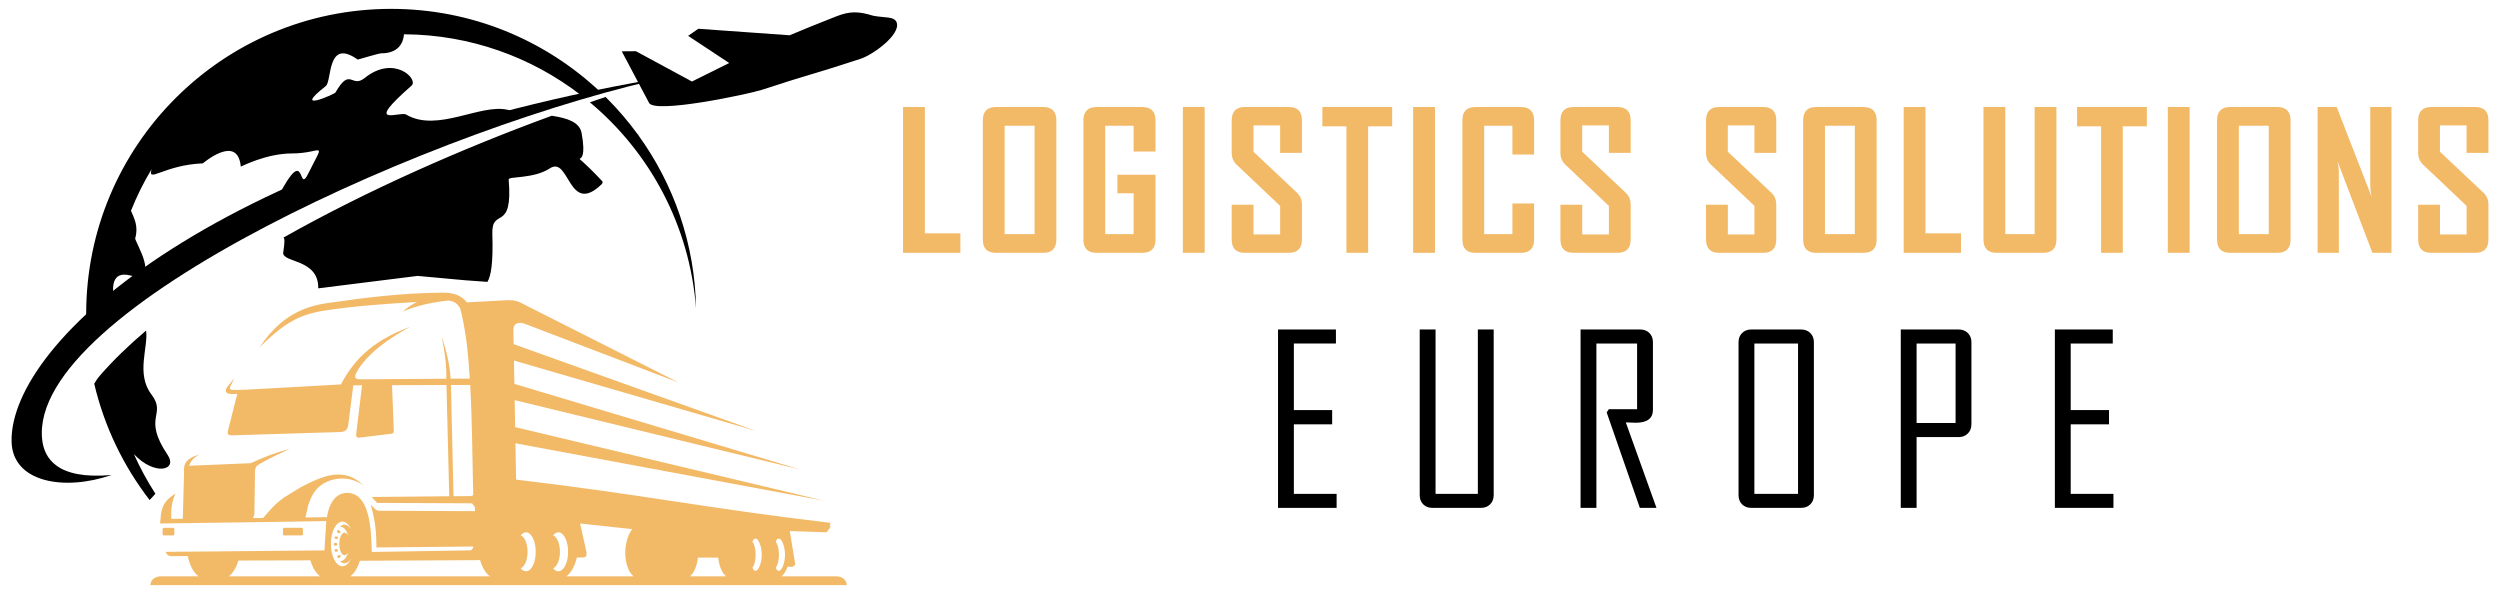 <?xml version="1.0" encoding="utf-8"?>
<!-- Generator: Adobe Illustrator 16.0.0, SVG Export Plug-In . SVG Version: 6.00 Build 0)  -->
<!DOCTYPE svg PUBLIC "-//W3C//DTD SVG 1.1//EN" "http://www.w3.org/Graphics/SVG/1.1/DTD/svg11.dtd">
<svg version="1.1" id="Calque_1" xmlns="http://www.w3.org/2000/svg" xmlns:xlink="http://www.w3.org/1999/xlink" x="0px" y="0px"
	 width="282px" height="67px" viewBox="0 0 282 67" enable-background="new 0 0 282 67" xml:space="preserve">
<g>
	<g>
		<g>
			<path fill="#F2B967" d="M108.329,28.518h-6.463V12.073h2.459v14.249h4.004V28.518z"/>
			<path fill="#F2B967" d="M119.156,27.017c0,1.001-0.497,1.501-1.492,1.501h-5.337c-0.975,0-1.462-0.5-1.462-1.501V13.586
				c0-1.009,0.487-1.513,1.462-1.513h5.337c0.995,0,1.492,0.504,1.492,1.513V27.017z M116.698,26.407V14.184h-3.374v12.224H116.698z
				"/>
			<path fill="#F2B967" d="M130.342,27.017c0,1.001-0.502,1.501-1.503,1.501h-5.17c-0.974,0-1.462-0.5-1.462-1.501V13.586
				c0-1.009,0.498-1.513,1.494-1.513h5.138c1.001,0,1.503,0.504,1.503,1.513v3.51h-2.47v-2.912h-3.203v12.224h3.203v-4.604h-1.829
				v-2.091h4.299V27.017z"/>
			<path fill="#F2B967" d="M135.885,28.518h-2.459V12.073h2.459V28.518z"/>
			<path fill="#F2B967" d="M146.859,27.017c0,1.001-0.497,1.501-1.493,1.501h-4.95c-0.987,0-1.48-0.5-1.48-1.501v-3.92h2.459v3.351
				h3.005v-3.224l-4.928-4.668c-0.357-0.342-0.536-0.78-0.536-1.313v-3.657c0-1.009,0.493-1.513,1.48-1.513h4.95
				c0.996,0,1.493,0.497,1.493,1.491v3.679h-2.46v-3.1h-3.005v2.973l4.929,4.646c0.357,0.337,0.536,0.781,0.536,1.335V27.017z"/>
			<path fill="#F2B967" d="M157.036,14.247h-2.712v14.271h-2.447V14.247h-2.712v-2.174h7.871V14.247z"/>
			<path fill="#F2B967" d="M161.864,28.518h-2.46V12.073h2.46V28.518z"/>
			<path fill="#F2B967" d="M173.048,27.017c0,1.001-0.501,1.501-1.502,1.501h-5.128c-0.974,0-1.461-0.5-1.461-1.501V13.586
				c0-1.009,0.487-1.513,1.461-1.513h5.128c1.001,0,1.502,0.504,1.502,1.513v3.847H170.6v-3.249h-3.184v12.224h3.184v-3.459h2.448
				V27.017z"/>
			<path fill="#F2B967" d="M183.94,27.017c0,1.001-0.498,1.501-1.494,1.501h-4.949c-0.987,0-1.481-0.5-1.481-1.501v-3.92h2.459
				v3.351h3.007v-3.224l-4.929-4.668c-0.358-0.342-0.537-0.78-0.537-1.313v-3.657c0-1.009,0.494-1.513,1.481-1.513h4.949
				c0.996,0,1.494,0.497,1.494,1.491v3.679h-2.459v-3.1h-3.007v2.973l4.93,4.646c0.357,0.337,0.536,0.781,0.536,1.335V27.017z"/>
			<path fill="#F2B967" d="M200.362,27.017c0,1.001-0.497,1.501-1.491,1.501h-4.949c-0.988,0-1.483-0.5-1.483-1.501v-3.92h2.46
				v3.351h3.005v-3.224l-4.929-4.668c-0.357-0.342-0.536-0.78-0.536-1.313v-3.657c0-1.009,0.495-1.513,1.483-1.513h4.949
				c0.994,0,1.491,0.497,1.491,1.491v3.679h-2.459v-3.1h-3.005v2.973l4.929,4.646c0.356,0.337,0.535,0.781,0.535,1.335V27.017z"/>
			<path fill="#F2B967" d="M211.685,27.017c0,1.001-0.496,1.501-1.492,1.501h-5.339c-0.973,0-1.46-0.5-1.46-1.501V13.586
				c0-1.009,0.487-1.513,1.46-1.513h5.339c0.996,0,1.492,0.504,1.492,1.513V27.017z M209.225,26.407V14.184h-3.371v12.224H209.225z"
				/>
			<path fill="#F2B967" d="M221.199,28.518h-6.463V12.073h2.459v14.249h4.004V28.518z"/>
			<path fill="#F2B967" d="M231.964,27.017c0,1.001-0.504,1.501-1.514,1.501h-5.222c-0.995,0-1.492-0.5-1.492-1.501V12.073h2.459
				v14.334h3.311V12.073h2.458V27.017z"/>
			<path fill="#F2B967" d="M242.164,14.247h-2.714v14.271h-2.447V14.247h-2.71v-2.174h7.871V14.247z"/>
			<path fill="#F2B967" d="M246.99,28.518h-2.461V12.073h2.461V28.518z"/>
			<path fill="#F2B967" d="M258.375,27.017c0,1.001-0.498,1.501-1.492,1.501h-5.338c-0.975,0-1.461-0.5-1.461-1.501V13.586
				c0-1.009,0.486-1.513,1.461-1.513h5.338c0.994,0,1.492,0.504,1.492,1.513V27.017z M255.915,26.407V14.184h-3.372v12.224H255.915z
				"/>
			<path fill="#F2B967" d="M269.759,28.518h-2.152l-3.942-10.35c0.105,0.504,0.158,0.899,0.158,1.188v9.162h-2.396V12.073h2.154
				l3.94,10.141c-0.104-0.504-0.156-0.9-0.156-1.187v-8.954h2.395V28.518z"/>
			<path fill="#F2B967" d="M280.694,27.017c0,1.001-0.499,1.501-1.494,1.501h-4.949c-0.987,0-1.482-0.5-1.482-1.501v-3.92h2.46
				v3.351h3.004v-3.224l-4.927-4.668c-0.357-0.342-0.537-0.78-0.537-1.313v-3.657c0-1.009,0.495-1.513,1.482-1.513h4.949
				c0.995,0,1.494,0.497,1.494,1.491v3.679h-2.462v-3.1h-3.004v2.973l4.929,4.646c0.356,0.337,0.537,0.781,0.537,1.335V27.017z"/>
		</g>
		<g>
			<path d="M150.77,57.289h-6.609V37.166h6.532v1.582h-4.745v7.51h4.32v1.607h-4.32v7.844h4.822V57.289z"/>
			<path d="M168.487,55.863c0,0.418-0.135,0.762-0.404,1.028c-0.271,0.266-0.617,0.397-1.035,0.397h-5.479
				c-0.42,0-0.763-0.132-1.028-0.397c-0.265-0.267-0.398-0.61-0.398-1.028V37.166h1.788v18.543h4.77V37.166h1.787V55.863z"/>
			<path d="M186.851,57.289h-1.877l-3.743-10.773l0.246-0.36h3.188v-7.407h-4.591v18.541h-1.786V37.166h6.737
				c0.419,0,0.763,0.134,1.028,0.399c0.266,0.267,0.398,0.608,0.398,1.029v7.637c0,0.969-0.65,1.455-1.954,1.455
				c-0.129,0-0.317-0.008-0.564-0.021c-0.25-0.014-0.431-0.02-0.542-0.02C184.548,50.853,185.701,54.066,186.851,57.289z"/>
			<path d="M204.606,55.863c0,0.418-0.135,0.762-0.404,1.028c-0.271,0.266-0.616,0.397-1.036,0.397h-5.632
				c-0.421,0-0.763-0.132-1.028-0.397c-0.266-0.267-0.398-0.61-0.398-1.028V38.595c0-0.421,0.133-0.763,0.398-1.029
				c0.266-0.266,0.607-0.399,1.028-0.399h5.632c0.42,0,0.766,0.134,1.036,0.399c0.27,0.267,0.404,0.608,0.404,1.029V55.863z
				 M202.818,55.709V38.748h-4.924v16.961H202.818z"/>
			<path d="M222.376,47.865c0,0.42-0.135,0.764-0.404,1.034c-0.271,0.271-0.615,0.405-1.035,0.405h-4.745v7.984h-1.786V37.166h6.531
				c0.42,0,0.765,0.134,1.035,0.399c0.27,0.267,0.404,0.608,0.404,1.029V47.865z M220.59,47.711v-8.963h-4.398v8.963H220.59z"/>
			<path d="M238.397,57.289h-6.607V37.166h6.53v1.582h-4.744v7.51h4.321v1.607h-4.321v7.844h4.821V57.289z"/>
		</g>
	</g>
	<g>
		<path fill-rule="evenodd" clip-rule="evenodd" d="M62.236,13.057c1.744,0.261,3.143,0.711,3.369,1.951
			c0.979,5.366-2.284,0.529,2.333,5.433c0.077,0.079,0.032,0.241-0.08,0.348c-3.745,3.617-3.614-3.25-5.825-1.803
			c-1.857,1.217-4.688,0.878-4.656,1.261c0.52,6.093-1.941,3.026-1.841,6.161c0.107,3.347-0.165,4.736-0.556,5.387l-2.476-0.179
			l-5.403-0.493l-11.204,1.401c0.071-3.371-4.124-2.863-3.948-4.051c0.171-1.154,0.179-1.582,0.022-1.673
			C41.494,21.423,52.356,16.667,62.236,13.057 M68.309,10.94c0.045,0.045,0.091,0.09,0.138,0.135
			c1.266,1.268,2.434,2.632,3.491,4.084h0.059v0.08c3.999,5.521,6.4,12.277,6.519,19.587c-0.705-9.363-5.219-17.65-11.981-23.289
			C67.131,11.334,67.723,11.136,68.309,10.94z M16.478,37.289c0.271,1.853-1.165,4.872,0.593,7.188
			c1.792,2.364-1.078,2.503,1.842,6.844c1.169,1.741-1.474,2.39-3.81-0.094c0.698,1.555,1.511,3.049,2.427,4.469l-0.652,0.708
			c-2.948-3.817-5.11-8.271-6.249-13.12c0.177-0.319,0.402-0.644,0.685-0.969C12.785,40.623,14.526,38.944,16.478,37.289z
			 M14.776,23.769c0.35,0.834,0.869,1.771,0.474,3.108c-0.091,0.31,3,5.085-0.604,4.186c-2.031-0.508-2.076,1.354-1.721,2.85
			c-1.138,0.877-2.2,1.746-3.186,2.609c-0.011-0.375-0.018-0.745-0.018-1.122c0-9.497,3.85-18.099,10.075-24.324
			C26.022,4.851,34.623,1,44.122,1c9.067,0,17.316,3.509,23.461,9.242c-0.697,0.152-1.392,0.308-2.083,0.467
			c-5.538-4.257-12.44-6.801-19.929-6.842c-0.077,0.997-0.654,2.145-2.547,2.145c-0.335,0-2.648,0.729-2.682,0.706
			c-3.497-2.491-2.882,2.433-3.593,2.989c-3.941,3.089,0.984,0.91,1.085,0.735c1.706-2.961,1.788-0.428,3.305-1.647
			c3.313-2.666,6.109,0.145,5.28,0.87c-5.561,4.86-1.29,2.856-0.614,3.254c3.505,2.077,8.372-1.259,11.461-0.532
			c0.302,0.071,0.617,0.132,0.94,0.184c-10.586,2.953-20.122,6.736-28.233,10.824c0.061-1.923,0.692,0.152,1.464-1.328
			c3.146-6.034,2.113-0.031,3.316-2.455c1.979-3.991,1.685-2.303-1.842-2.303c-2.904,0-5.749,1.509-5.75,1.484
			c-0.355-3.753-4.247-0.369-4.288-0.368c-4.392,0.186-6.285,2.289-5.767,0.651C16.206,20.564,15.424,22.133,14.776,23.769z"/>
		<path fill-rule="evenodd" clip-rule="evenodd" fill="#F2B967" d="M36.106,65.008H25.805c0.464-0.34,0.849-0.972,1.089-1.78
			l8.119-0.021C35.253,64.021,35.64,64.666,36.106,65.008 M81.014,62.894c0.091,0.951,0.434,1.741,0.895,2.114h-4.092
			c0.465-0.373,0.81-1.161,0.909-2.114H81.014z M55.256,65.008c-0.472-0.348-0.863-0.997-1.101-1.824l-13.56,0.069
			c-0.241,0.795-0.623,1.421-1.081,1.755H55.256z M65.07,62.882c-0.227,0.969-0.653,1.741-1.18,2.126h7.575
			c-0.55-0.443-0.937-1.473-0.937-2.669c0-1.045,0.355-2.145,0.796-2.654l-5.89-0.636c0.243,1.083,0.485,2.169,0.728,3.253
			c-0.007,0.144-0.014,0.287-0.021,0.429c-0.085,0.052-0.17,0.101-0.258,0.151H65.07z M62.985,60.045
			c0.606,0,1.098,0.984,1.098,2.199c0,1.217-0.492,2.201-1.098,2.201c-0.219,0-0.423-0.127-0.596-0.35
			c0.439-0.158,0.772-0.925,0.772-1.852c0-0.922-0.333-1.691-0.772-1.85C62.562,60.174,62.766,60.045,62.985,60.045z M59.333,60.045
			c0.606,0,1.098,0.984,1.098,2.199c0,1.217-0.491,2.201-1.098,2.201c-0.22,0-0.423-0.127-0.596-0.35
			c0.439-0.158,0.772-0.925,0.772-1.852c0-0.922-0.333-1.691-0.772-1.85C58.91,60.174,59.113,60.045,59.333,60.045z M87.89,60.756
			c0.255,0,0.658,0.814,0.658,1.816c0,1.001-0.402,1.813-0.658,1.813c-0.256,0-0.286-0.132-0.395-0.36
			c0.215-0.218,0.369-0.787,0.369-1.453s-0.154-1.237-0.369-1.453C87.604,60.891,87.633,60.756,87.89,60.756z M85.265,60.756
			c0.256,0,0.66,0.814,0.66,1.816c0,1.001-0.404,1.813-0.66,1.813c-0.254,0-0.283-0.132-0.394-0.36
			c0.214-0.218,0.368-0.787,0.368-1.453s-0.154-1.237-0.368-1.453C84.981,60.891,85.011,60.756,85.265,60.756z M32.057,59.537h1.976
			c0.075,0,0.137,0.063,0.137,0.136v0.583c0,0.077-0.062,0.138-0.137,0.138h-1.976c-0.075,0-0.136-0.061-0.136-0.138v-0.583
			C31.921,59.6,31.982,59.537,32.057,59.537z M18.477,59.537h1.052c0.075,0,0.136,0.063,0.136,0.136v0.583
			c0,0.077-0.062,0.138-0.136,0.138h-1.052c-0.075,0-0.137-0.061-0.137-0.138v-0.583C18.34,59.6,18.402,59.537,18.477,59.537z
			 M51.156,55.974l1.954-0.02l0.158-0.054v-0.001h0.008l0.058-0.02l0.046-0.045c-0.091-3.467-0.105-8.136-0.344-12.412l-2.17,0.008
			L51.156,55.974z M38.849,59.181c0.28,0,0.538,0.189,0.739,0.503c-0.238-0.519-0.583-0.844-0.968-0.844
			c-0.715,0-1.295,1.126-1.295,2.516s0.581,2.518,1.295,2.518c0.385,0,0.729-0.324,0.968-0.841
			c-0.201,0.311-0.458,0.499-0.739,0.499c-0.181,0-0.353-0.079-0.505-0.218c0.007,0,0.014,0,0.021,0c0.402,0,0.752-0.431,0.925-1.06
			c-0.107,0.235-0.258,0.383-0.423,0.383c-0.329,0-0.595-0.575-0.595-1.281c0-0.707,0.267-1.278,0.595-1.278
			c0.165,0,0.316,0.146,0.423,0.381c-0.173-0.628-0.523-1.057-0.925-1.057c-0.007,0-0.014,0-0.021,0
			C38.496,59.26,38.668,59.181,38.849,59.181z M37.846,61.232c0.108,0,0.196,0.075,0.196,0.166s-0.087,0.167-0.196,0.167
			c-0.107,0-0.195-0.076-0.195-0.167S37.739,61.232,37.846,61.232z M37.942,60.505c0.107,0.005,0.188,0.082,0.18,0.166
			c-0.01,0.085-0.103,0.145-0.21,0.136c-0.107-0.009-0.188-0.083-0.181-0.17C37.74,60.555,37.834,60.495,37.942,60.505z
			 M37.942,62.242c0.107-0.009,0.188-0.085,0.18-0.169c-0.01-0.083-0.103-0.145-0.21-0.136c-0.107,0.009-0.188,0.085-0.181,0.169
			C37.74,62.188,37.834,62.251,37.942,62.242z M38.22,59.812c0.107,0.035,0.188,0.134,0.18,0.225
			c-0.008,0.09-0.102,0.133-0.209,0.099s-0.188-0.136-0.18-0.226C38.019,59.821,38.112,59.774,38.22,59.812z M38.247,62.934
			c0.109-0.033,0.188-0.136,0.18-0.226c-0.008-0.088-0.101-0.133-0.208-0.097c-0.109,0.035-0.188,0.134-0.18,0.224
			C38.046,62.925,38.139,62.97,38.247,62.934z M27.518,43.97l10.93-0.604c1.683-3.172,3.977-5.07,7.826-6.51
			c-2.221,1.199-4.881,3-6.04,5.118c-0.288,0.527-0.263,0.816,0.397,0.813c3.259-0.016,6.474-0.046,9.713-0.066
			c0.044-1.568-0.19-3.133-0.515-4.697c0.542,1.527,0.89,3.09,1.007,4.692c0.718-0.005,1.437-0.009,2.158-0.012
			c-0.185-2.968-0.47-5.639-1.088-7.924c-0.269-0.508-0.681-0.81-1.328-0.881c-1.908,0.209-3.503,0.553-5.161,1.243
			c0.591-0.496,1.033-0.783,1.619-1.08c-3.529,0.207-7.161,0.464-10.41,0.969c-3.026,0.471-4.654,1.508-7.364,4.152
			c1.937-2.821,4.126-4.482,7.583-4.982c4.515-0.654,8.532-1.15,13.084-1.19c1.381-0.015,2.185,0.412,2.743,1.098l3.981-0.22
			c0.821-0.043,1.371-0.097,2.093,0.266l17.823,9.002l-17.345-6.622c-0.643-0.247-1.322-0.118-1.31,0.655
			c0.09,5.757,0.212,11.154,0.304,16.91c13.867,1.625,21.599,3.25,35.468,4.875l-0.095,0.416l0.136,0.01
			c-0.166,0.215-0.329,0.429-0.493,0.641c-1.382-0.045-2.765-0.092-4.146-0.139c0.208,1.266,0.415,2.527,0.623,3.791
			c-0.115,0.088-0.229,0.173-0.343,0.258l-0.528-0.039c-0.163,0.482-0.401,0.865-0.682,1.095h6.171c0.59,0,1.184,0.354,1.184,0.992
			c-32.002,0-46.547,0-78.549,0c0-0.638,0.594-0.992,1.183-0.992h4.25c-0.556-0.407-1-1.24-1.215-2.285
			c-0.578,0.008-1.265,0.002-1.814,0.013c-0.328,0.006-0.556-0.16-0.699-0.487c5.976-0.057,11.952-0.107,17.928-0.164
			c0.067-1.056,0.133-2.11,0.199-3.165c0.004-0.049,0.01-0.099,0.016-0.146l-6.016,0.099l-12.742,0.175l0.053-0.497
			c0.071-1.359,0.445-2.138,1.688-2.868c-0.458,0.973-0.494,1.79-0.479,2.843l1.305-0.011l0.133-4.99v-0.654
			c0.056-1.022,0.893-1.317,1.736-1.618c-0.639,0.399-0.928,0.667-1.161,1.284l6.956-0.289c1.416-0.667,2.889-1.229,4.403-1.623
			c-1.138,0.536-2.298,1.063-3.384,1.701c-0.373,0.22-0.512,0.335-0.541,0.823L28.7,57.748c0.01,0.286-0.042,0.527-0.198,0.688
			l1.19-0.011c0.749-0.907,1.451-1.688,2.293-2.251h-0.032c0.651-0.401,1.301-0.804,1.951-1.202c2.561-1.337,4.912-2.346,7.11-0.211
			c-1.667-1.207-3.648-0.836-4.709-0.099c-0.801,0.556-1.216,1.334-1.542,2.345l-0.307,1.361l2.418-0.029
			c0.405-2.377,1.576-2.761,2.336-2.74c2.455,0.067,2.667,3.896,2.726,6.663c3.731-0.062,7.462-0.123,11.191-0.184
			c0.079-0.085,0.158-0.172,0.237-0.256l0.007-0.173l-10.914,0.105c0-1.888-0.141-2.975-0.631-4.831
			c0.332,0.313,0.519,0.686,0.96,0.688l10.781,0.051l0.02-0.416c-0.106-0.15-0.213-0.3-0.32-0.447v-0.025l-10.723-0.045
			l-0.628-0.668l8.757-0.084l-0.312-12.547l-6.141,0.02l0.201,5.09c0.013,0.247-0.038,0.355-0.268,0.386
			c-1.208,0.147-2.418,0.293-3.628,0.44c-0.351,0.042-0.373-0.2-0.339-0.485l0.652-5.419l-0.989,0.003l-0.564,4.445
			c-0.068,0.539-0.318,0.788-0.838,0.821c-3.972,0.121-8.264,0.257-12.236,0.375c-0.375,0.012-0.614-0.074-0.504-0.506l1.056-4.162
			c-0.22,0-0.418,0.011-0.662,0.005c-0.73-0.014-0.788-0.409-0.394-0.894c0.243-0.3,0.488-0.6,0.732-0.9
			c-0.133,0.269-0.264,0.535-0.396,0.804c-0.252,0.464-0.045,0.527,0.358,0.536c0.347-0.003,0.778-0.023,1.125-0.026L27.518,43.97z"
			/>
		<path fill-rule="evenodd" clip-rule="evenodd" d="M12.589,53.578c-6.229,0.56-7.619-1.943-7.835-4.026
			C3.217,34.767,49.775,14.037,76.034,8.549C24.917,16.929,1.052,38.456,1.307,49.82C1.41,54.416,7.24,55.429,12.589,53.578"/>
		<path fill-rule="evenodd" clip-rule="evenodd" d="M73.188,11.561L73.188,11.561 M98.487,1.773c1.301,0.258,2.42,0.043,2.665,0.784
			l0,0c0.445,1.363-2.693,3.623-4.056,4.068c-6.192,2.027-5.01,1.492-11.203,3.521c-1.362,0.444-12.259,2.777-12.706,1.413
			L70.136,5.79l1.593-0.014l6.319,3.419c1.586-0.786,2.924-1.456,4.206-2.086L77.62,4.046l1.15-0.801l10.301,0.734
			c1.496-0.634,3.213-1.328,5.301-2.147C95.854,1.257,96.844,1.259,98.487,1.773z"/>
		<polygon fill-rule="evenodd" clip-rule="evenodd" fill="#F2B967" points="57.642,38.717 85.304,48.619 57.644,40.575 		"/>
		<polygon fill-rule="evenodd" clip-rule="evenodd" fill="#F2B967" points="57.45,43.132 90.294,52.97 57.453,44.99 		"/>
		<polygon fill-rule="evenodd" clip-rule="evenodd" fill="#F2B967" points="57.322,47.993 92.981,56.487 57.325,49.852 		"/>
	</g>
</g>
</svg>
